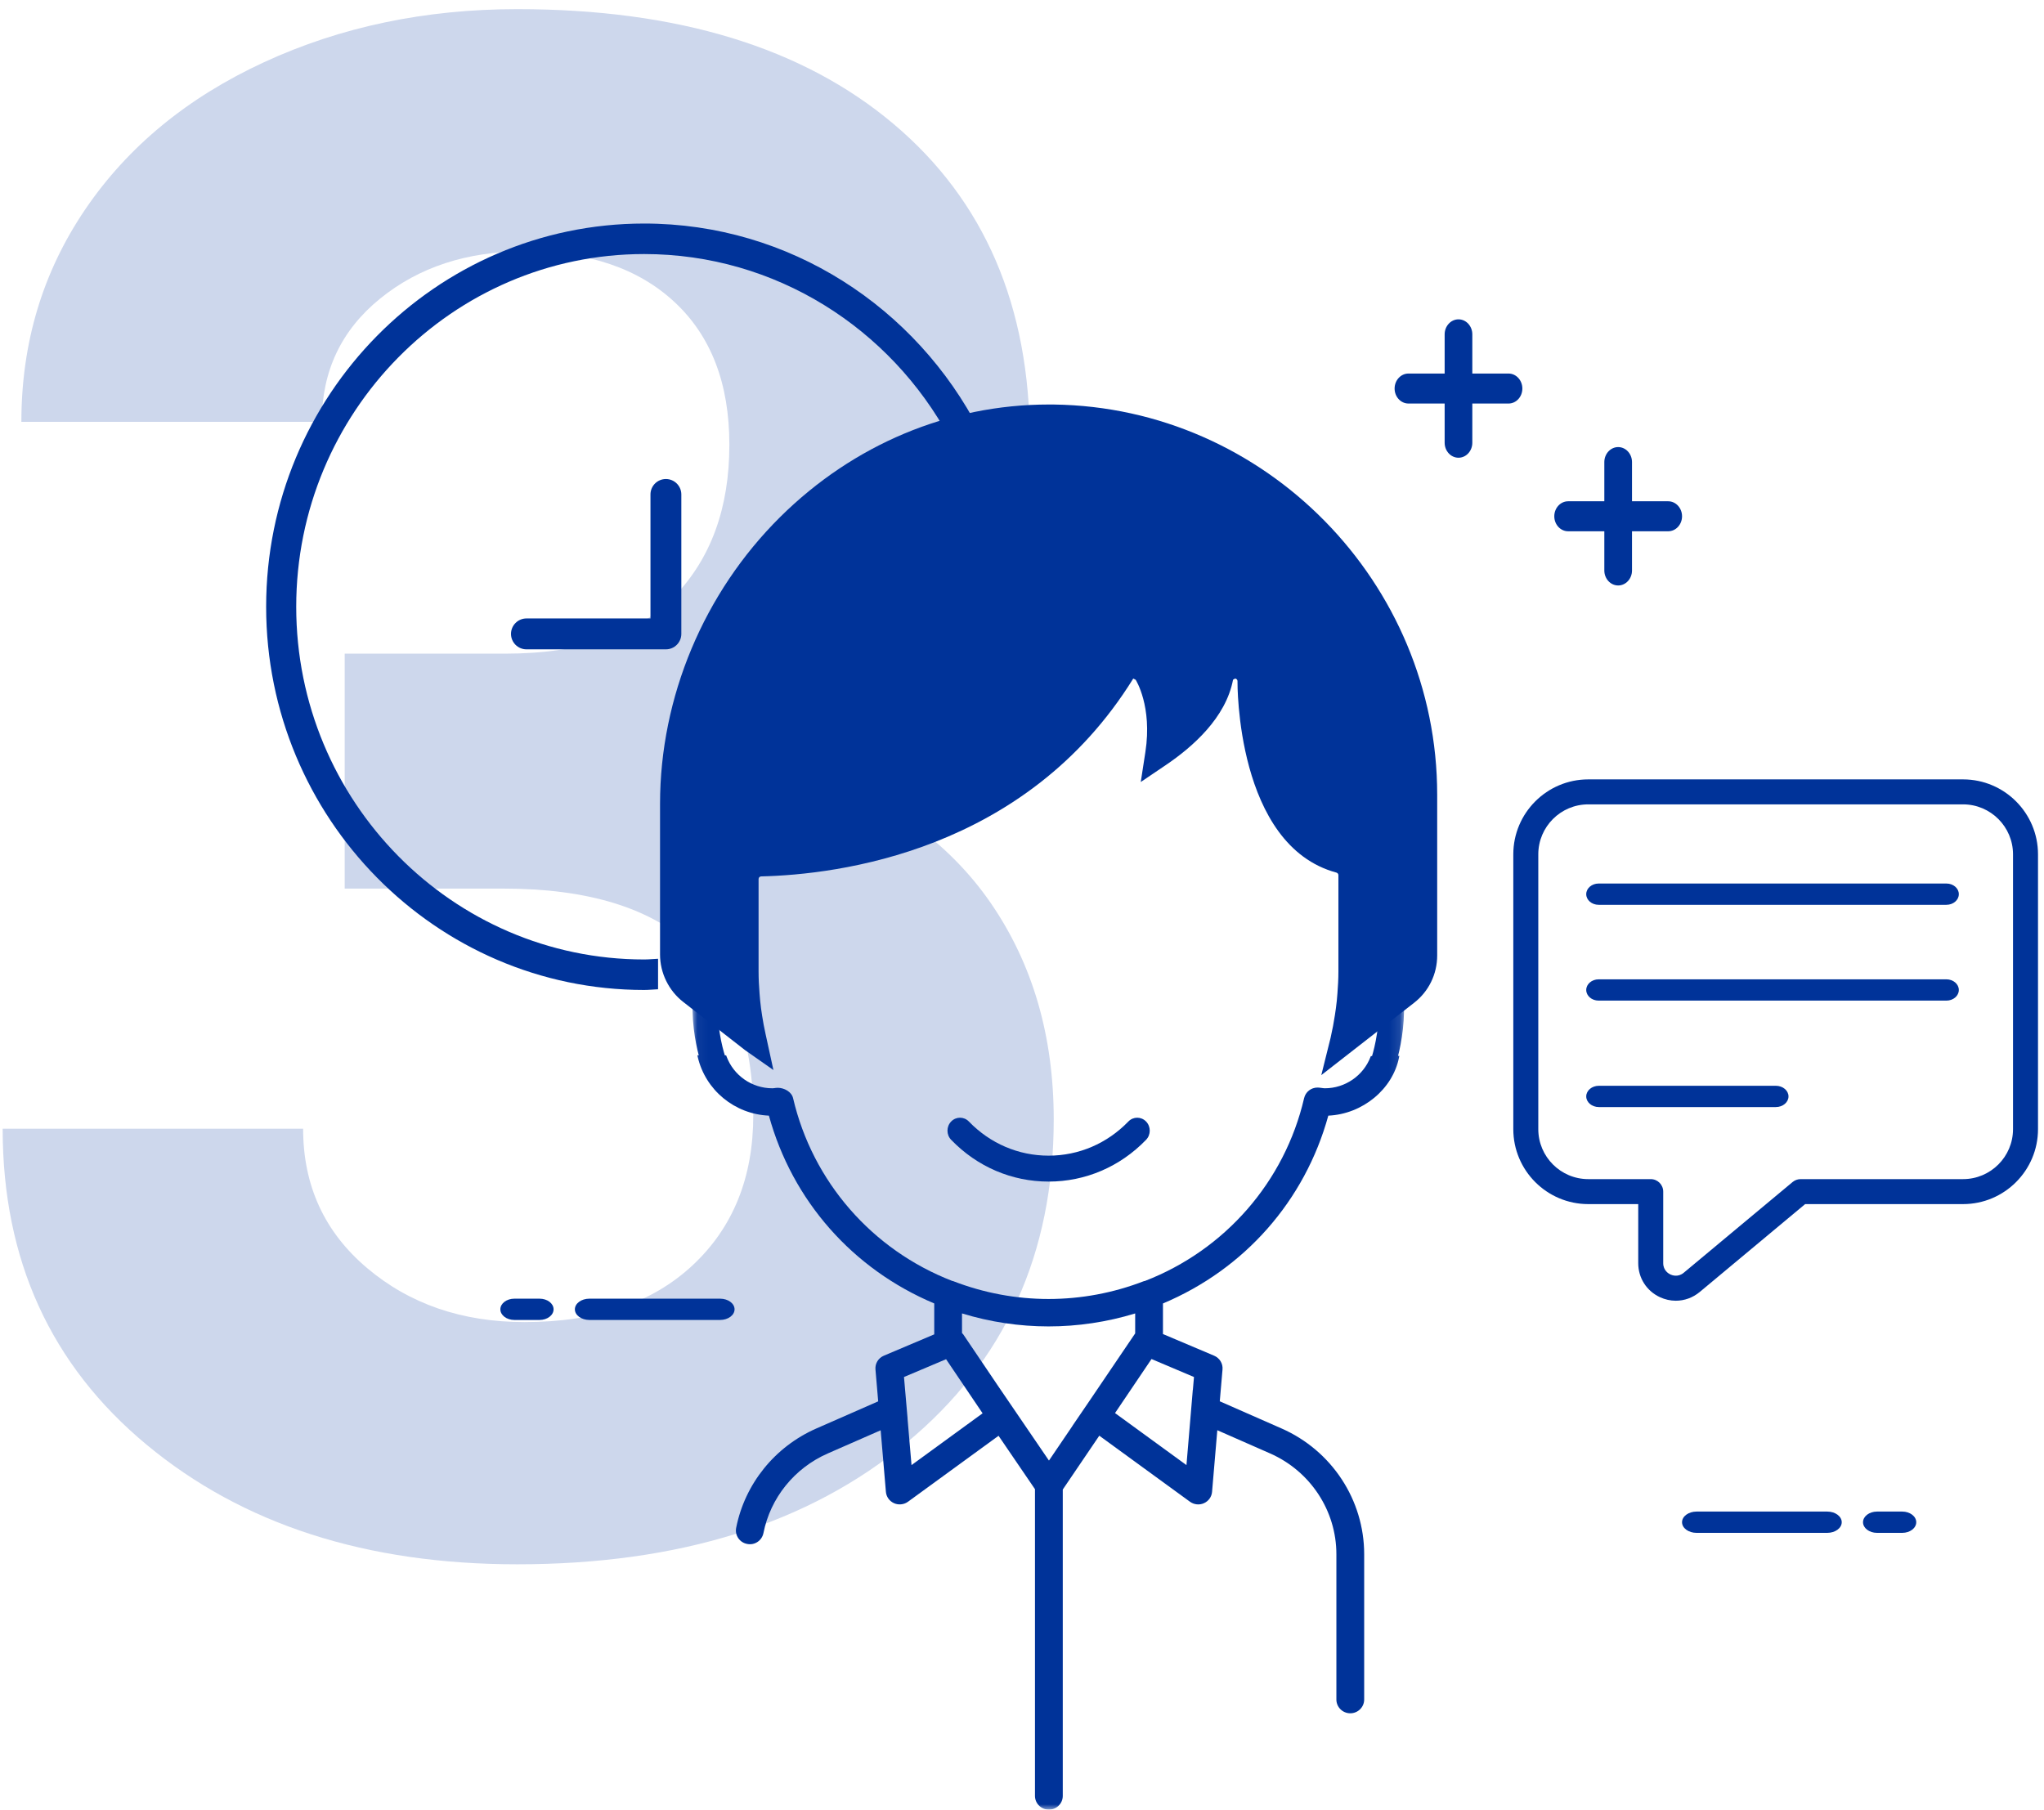 <?xml version="1.0" encoding="UTF-8"?>
<svg width="192px" height="170px" viewBox="0 0 192 170" version="1.1" xmlns="http://www.w3.org/2000/svg" xmlns:xlink="http://www.w3.org/1999/xlink">
    <!-- Generator: Sketch 54.1 (76490) - https://sketchapp.com -->
    <title>Group 4</title>
    <desc>Created with Sketch.</desc>
    <defs>
        <polygon id="path-1" points="0.046 0.022 66.889 0.022 66.889 77 0.046 77"></polygon>
    </defs>
    <g id="Tutor-Keyscreens-Iteration" stroke="none" stroke-width="1" fill="none" fill-rule="evenodd">
        <g id="Tutor_Intro-V2-Copy-5" transform="translate(-912, -358)">
            <g id="MODAL">
                <g id="Group-4" transform="translate(912.25, 354)">
                    <path d="M32.129,65.406 L47.168,65.406 C54.329,65.406 59.635,63.616 63.086,60.035 C66.536,56.454 68.262,51.702 68.262,45.777 C68.262,40.048 66.553,35.589 63.135,32.398 C59.717,29.208 55.013,27.613 49.023,27.613 C43.62,27.613 39.095,29.094 35.449,32.057 C31.803,35.019 29.98,38.876 29.98,43.629 L1.758,43.629 C1.758,36.207 3.76,29.55 7.764,23.658 C11.768,17.766 17.367,13.16 24.561,9.84 C31.755,6.52 39.681,4.859 48.34,4.859 C63.379,4.859 75.163,8.456 83.691,15.65 C92.22,22.844 96.484,32.756 96.484,45.387 C96.484,51.897 94.499,57.887 90.527,63.355 C86.556,68.824 81.348,73.023 74.902,75.953 C82.91,78.818 88.883,83.115 92.822,88.844 C96.761,94.573 98.73,101.344 98.73,109.156 C98.73,121.787 94.124,131.91 84.912,139.527 C75.7,147.145 63.509,150.953 48.34,150.953 C34.147,150.953 22.542,147.21 13.525,139.723 C4.508,132.236 0,122.34 0,110.035 L28.223,110.035 C28.223,115.374 30.225,119.736 34.229,123.121 C38.232,126.507 43.164,128.199 49.023,128.199 C55.729,128.199 60.986,126.425 64.795,122.877 C68.604,119.329 70.508,114.625 70.508,108.766 C70.508,94.573 62.695,87.477 47.07,87.477 L32.129,87.477 L32.129,65.406 Z" id="3" fill="#CDD7EC" fill-rule="nonzero"></path>
                    <g id="ICO/200/ResponseComplaintAlt2-Copy" transform="translate(8.75, 0)">
                        <g id="Group-35" transform="translate(16, 25)">
                            <g id="Group-5" transform="translate(117, 52)" fill="#003399">
                                <path d="M47.09,33.075 C47.09,35.665 44.983,37.769 42.396,37.769 L27.141,37.769 C26.864,37.769 26.598,37.866 26.388,38.04 L16.158,46.566 C15.627,47.01 15.066,46.802 14.909,46.728 C14.75,46.654 14.232,46.358 14.232,45.666 L14.232,38.943 C14.232,38.294 13.706,37.769 13.058,37.769 L7.191,37.769 C4.602,37.769 2.497,35.665 2.497,33.075 L2.497,7.258 C2.497,4.669 4.602,2.564 7.191,2.564 L42.396,2.564 C44.983,2.564 47.09,4.669 47.09,7.258 L47.09,33.075 Z M42.396,0.217 L7.191,0.217 C3.308,0.217 0.15,3.375 0.15,7.258 L0.15,33.075 C0.15,36.957 3.308,40.116 7.191,40.116 L11.885,40.116 L11.885,45.666 C11.885,47.047 12.663,48.269 13.913,48.855 C14.396,49.08 14.909,49.193 15.415,49.193 C16.219,49.193 17.009,48.913 17.662,48.371 L27.564,40.116 L42.396,40.116 C46.279,40.116 49.437,36.957 49.437,33.075 L49.437,7.258 C49.437,3.375 46.279,0.217 42.396,0.217 L42.396,0.217 Z" id="Fill-3"></path>
                            </g>
                            <path d="M157.833,62 L125.167,62 C124.522,62 124,62.448 124,62.999 C124,63.552 124.522,64 125.167,64 L157.833,64 C158.478,64 159,63.552 159,62.999 C159,62.448 158.478,62 157.833,62" id="Fill-6" fill="#003399"></path>
                            <path d="M157.833,71 L125.167,71 C124.522,71 124,71.449 124,72 C124,72.553 124.522,73 125.167,73 L157.833,73 C158.478,73 159,72.553 159,72 C159,71.449 158.478,71 157.833,71" id="Fill-8" fill="#003399"></path>
                            <path d="M141.812,81 L125.188,81 C124.532,81 124,81.447 124,82 C124,82.551 124.532,83 125.188,83 L141.812,83 C142.468,83 143,82.551 143,82 C143,81.447 142.468,81 141.812,81" id="Fill-10" fill="#003399"></path>
                            <path d="M82.655,84.357 C82.195,83.881 81.451,83.881 80.991,84.357 C78.989,86.427 76.329,87.565 73.499,87.565 C70.669,87.565 68.009,86.427 66.009,84.357 C65.549,83.881 64.805,83.881 64.345,84.357 C63.885,84.832 63.885,85.602 64.345,86.076 C66.789,88.608 70.042,90 73.499,90 C76.958,90 80.209,88.608 82.655,86.076 C83.115,85.602 83.115,84.832 82.655,84.357" id="Fill-12" fill="#003399"></path>
                            <g id="Group-16" transform="translate(40, 72)">
                                <mask id="mask-2" fill="white">
                                    <use xlink:href="#path-1"></use>
                                </mask>
                                <g id="Clip-15"></g>
                                <path d="M47.155,36.359 L47.052,37.559 L47.045,37.557 L46.448,44.634 L39.738,39.747 L43.165,34.67 L47.155,36.359 Z M37.274,38.695 L35.73,40.959 L35.737,40.959 L33.532,44.209 L28.714,37.144 L25.477,32.349 C25.445,32.304 25.408,32.269 25.374,32.239 C25.373,32.237 25.369,32.234 25.365,32.232 L25.365,30.386 C30.683,32.012 36.304,32.013 41.631,30.388 L41.631,32.262 L37.274,38.695 Z M20.622,44.634 L20.248,40.259 L20.253,40.258 L19.915,36.359 L23.868,34.687 L27.299,39.769 L20.622,44.634 Z M66.821,0.177 L64.47,0.387 C64.718,3.13 64.105,5.462 63.88,6.208 L63.855,6.208 L63.77,6.208 L63.738,6.287 C63.066,8.051 61.343,9.235 59.452,9.235 C59.37,9.235 59.283,9.223 59.09,9.197 L58.92,9.176 C58.869,9.169 58.815,9.167 58.764,9.167 C58.158,9.167 57.637,9.568 57.498,10.168 C55.674,18.006 50.078,24.427 42.541,27.339 C42.523,27.339 42.495,27.339 42.459,27.351 C36.682,29.588 30.316,29.59 24.539,27.353 C24.508,27.339 24.477,27.336 24.47,27.343 C16.922,24.429 11.326,18.008 9.498,10.168 C9.357,9.556 8.653,9.19 8.057,9.19 C7.992,9.19 7.93,9.197 7.864,9.202 L7.814,9.209 C7.726,9.223 7.637,9.235 7.545,9.235 C5.627,9.235 3.897,8.028 3.239,6.225 L3.209,6.143 L3.087,6.143 C2.887,5.511 2.204,3.103 2.465,0.232 L0.114,0.022 C-0.125,2.657 0.318,4.922 0.637,6.141 L0.506,6.141 L0.541,6.294 C1.268,9.412 4.01,11.666 7.226,11.806 C9.426,19.795 15.079,26.217 22.756,29.448 L22.756,32.353 L18.021,34.357 C17.502,34.577 17.186,35.097 17.236,35.65 L17.491,38.646 L11.688,41.192 C7.788,42.9 4.969,46.391 4.15,50.528 C4.083,50.866 4.152,51.211 4.347,51.496 C4.542,51.781 4.836,51.976 5.179,52.04 C5.896,52.191 6.572,51.718 6.712,51.025 C7.366,47.711 9.624,44.916 12.748,43.544 L17.724,41.364 L18.216,47.147 C18.255,47.613 18.548,48.021 18.979,48.213 C19.393,48.402 19.913,48.353 20.292,48.075 L28.797,41.88 L32.219,46.897 L32.219,75.711 C32.219,76.423 32.804,77.001 33.525,77.001 C34.245,77.001 34.83,76.423 34.83,75.711 L34.83,46.929 L38.26,41.871 L46.777,48.075 C47.158,48.353 47.672,48.406 48.091,48.213 C48.522,48.021 48.816,47.613 48.853,47.147 L49.346,41.358 L54.311,43.541 C58.089,45.207 60.531,48.92 60.531,53.005 L60.531,66.658 C60.531,67.37 61.116,67.95 61.838,67.95 C62.557,67.95 63.142,67.37 63.142,66.658 L63.142,53.005 C63.142,47.902 60.093,43.262 55.373,41.189 L49.578,38.641 L49.835,35.65 C49.883,35.097 49.566,34.577 49.048,34.357 L44.241,32.323 L44.241,29.45 C51.92,26.219 57.573,19.797 59.773,11.806 C62.981,11.664 65.826,9.326 66.415,6.337 L66.445,6.189 L66.326,6.189 C66.643,4.944 67.053,2.736 66.821,0.177 L66.821,0.177 Z" id="Fill-14" fill="#003399" mask="url(#mask-2)"></path>
                            </g>
                            <path d="M153.687,121 L151.313,121 C150.589,121 150,121.449 150,122 C150,122.552 150.589,123 151.313,123 L153.687,123 C154.411,123 155,122.552 155,122 C155,121.449 154.411,121 153.687,121" id="Fill-17" fill="#003399"></path>
                            <path d="M42.642,101 L30.358,101 C29.609,101 29,101.449 29,102 C29,102.552 29.609,103 30.358,103 L42.642,103 C43.391,103 44,102.552 44,102 C44,101.449 43.391,101 42.642,101" id="Fill-19" fill="#003399"></path>
                            <path d="M146.642,121 L134.36,121 C133.609,121 133,121.449 133,122 C133,122.552 133.609,123 134.36,123 L146.642,123 C147.391,123 148,122.552 148,122 C148,121.449 147.391,121 146.642,121" id="Fill-21" fill="#003399"></path>
                            <path d="M25.687,101 L23.313,101 C22.589,101 22,101.449 22,102 C22,102.552 22.589,103 23.313,103 L25.687,103 C26.411,103 27,102.552 27,102 C27,101.449 26.411,101 25.687,101" id="Fill-23" fill="#003399"></path>
                            <path d="M116.701,14.091 L113.3,14.091 L113.3,10.409 C113.3,9.633 112.718,9 112.001,9 C111.284,9 110.701,9.633 110.701,10.409 L110.701,14.091 L107.301,14.091 C106.584,14.091 106,14.724 106,15.5 C106,16.278 106.584,16.909 107.301,16.909 L110.701,16.909 L110.701,20.591 C110.701,21.369 111.284,22 112.001,22 C112.718,22 113.3,21.369 113.3,20.591 L113.3,16.909 L116.701,16.909 C117.417,16.909 118,16.278 118,15.5 C118,14.724 117.417,14.091 116.701,14.091" id="Fill-25" fill="#003399"></path>
                            <path d="M131.7,26.091 L128.3,26.091 L128.3,22.409 C128.3,21.633 127.717,21 127,21 C126.283,21 125.7,21.633 125.7,22.409 L125.7,26.091 L122.3,26.091 C121.583,26.091 121,26.724 121,27.5 C121,28.278 121.583,28.909 122.3,28.909 L125.7,28.909 L125.7,32.591 C125.7,33.369 126.283,34 127,34 C127.717,34 128.3,33.369 128.3,32.591 L128.3,28.909 L131.7,28.909 C132.417,28.909 133,28.278 133,27.5 C133,26.724 132.417,26.091 131.7,26.091" id="Fill-27" fill="#003399"></path>
                            <path d="M99.114,80 L99.985,76.501 C100.163,75.713 100.29,75.045 100.392,74.365 C100.463,73.912 100.523,73.465 100.57,73.012 L100.628,72.341 C100.683,71.643 100.721,70.957 100.721,70.263 L100.721,61.213 C100.721,61.103 100.644,61.005 100.541,60.976 C91.096,58.431 91.24,43.139 91.242,42.984 C91.246,42.862 91.146,42.757 91.016,42.744 L90.824,42.855 C90.147,46.427 87.03,49.168 84.511,50.871 L82.156,52.463 L82.59,49.645 C83.253,45.356 81.696,42.885 81.678,42.86 L81.451,42.744 C71.361,59.027 53.65,61.163 46.494,61.331 C46.359,61.335 46.256,61.442 46.256,61.576 L46.256,70.263 C46.256,70.956 46.292,71.641 46.347,72.328 L46.402,72.978 C46.45,73.469 46.512,73.942 46.589,74.418 C46.679,75.006 46.789,75.582 46.916,76.155 L47.65,79.522 L44.993,77.658 L39.174,73.121 C37.812,72.062 37,70.399 37,68.669 L37,54.511 C37,44.495 41.116,34.673 48.291,27.562 C55.166,20.752 64.124,17 73.517,17 L73.999,17.002 C93.848,17.271 110,33.716 110,53.658 L110,68.755 C110,70.515 109.207,72.139 107.825,73.21 L99.114,80 Z" id="Fill-29" fill="#003399"></path>
                            <path d="M37.55,24 C36.75,24 36.101,24.65 36.101,25.451 L36.101,37.098 L24.45,37.098 C23.65,37.098 23,37.751 23,38.549 C23,39.349 23.65,40 24.45,40 L37.55,40 C38.35,40 39,39.349 39,38.549 L39,25.451 C39,24.65 38.35,24 37.55,24" id="Fill-31" fill="#003399"></path>
                            <path d="M36.814,69.068 C36.377,69.086 35.948,69.134 35.507,69.134 C17.487,69.134 2.825,54.271 2.825,36.002 C2.825,17.731 17.487,2.866 35.507,2.866 C47.869,2.866 58.648,9.864 64.2,20.155 C65.124,19.883 66.057,19.637 67,19.439 C61.076,7.905 49.194,0 35.507,0 C15.928,0 0,16.149 0,36.002 C0,55.851 15.928,72 35.507,72 C35.948,72 36.377,71.95 36.814,71.934 L36.814,69.068 Z" id="Fill-33" fill="#003399"></path>
                        </g>
                    </g>
                </g>
            </g>
        </g>
    </g>
</svg>